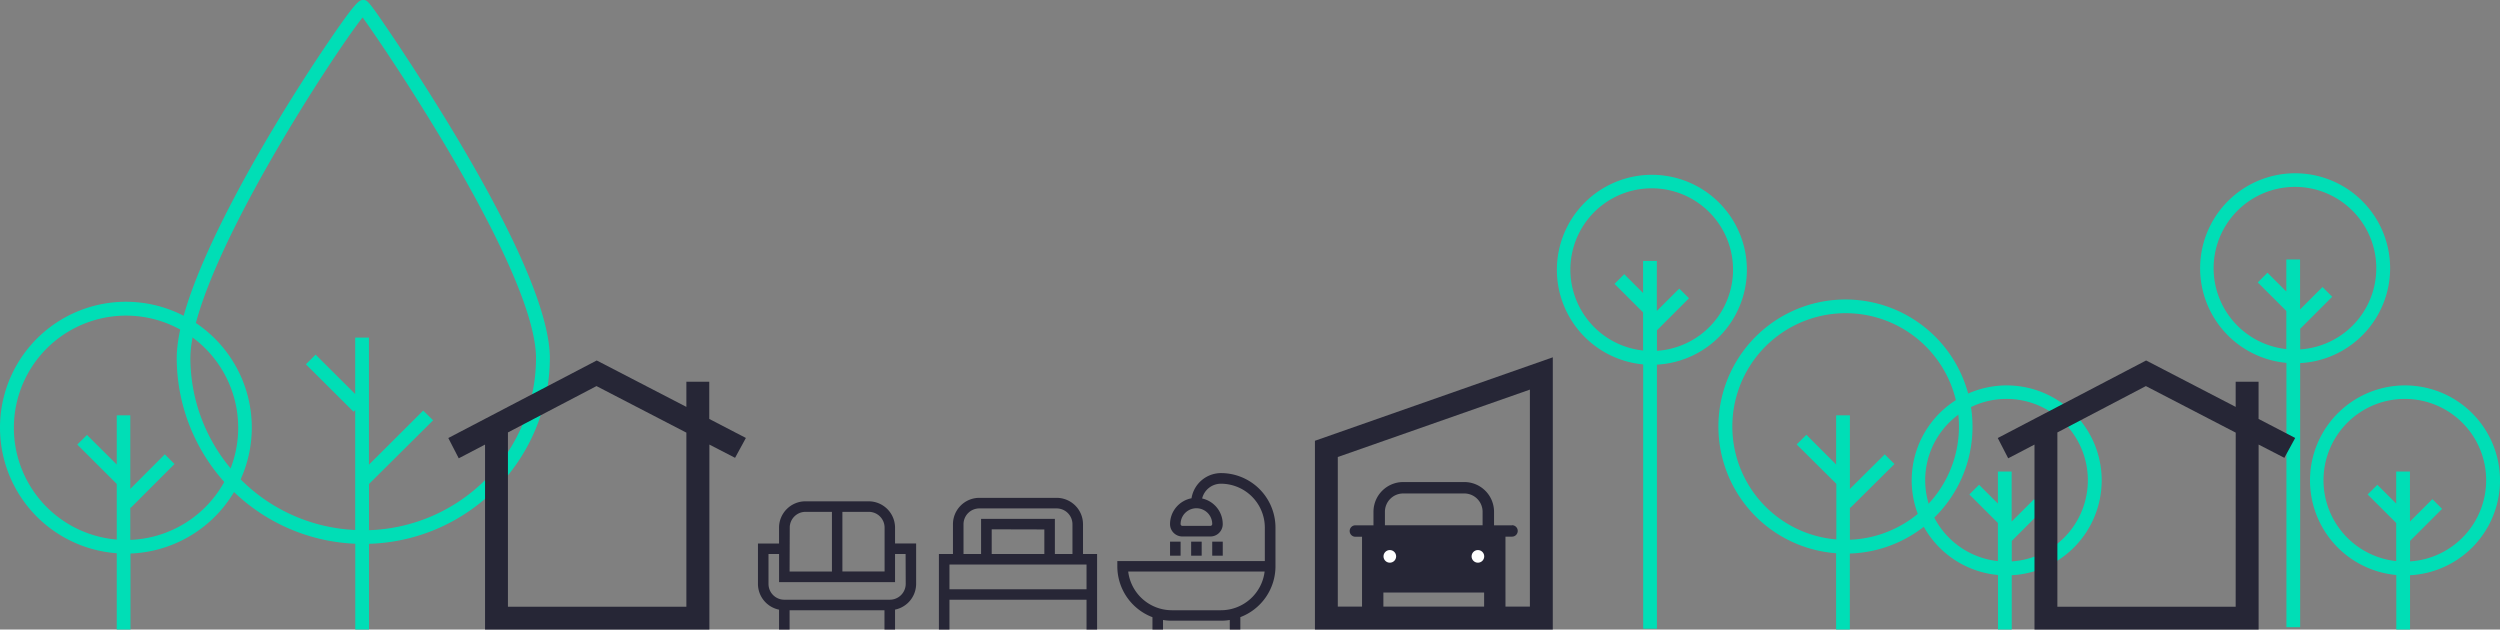 <svg xmlns="http://www.w3.org/2000/svg" viewBox="0 0 1092.12 275"><rect x="0" y="0" width="1092.12" height="275" fill="#808080" stroke="none"/><defs><style>.cls-1{fill:#00deb6;}.cls-2{fill:#262636;}.cls-3{fill:#272636;}.cls-4{fill:#fff;}</style></defs><title>Estate-Agent-Valuation-Dwela</title><g id="Layer_2" data-name="Layer 2"><g id="Layer_1-2" data-name="Layer 1"><path class="cls-1" d="M1044.12,117.27a41.5,41.5,0,1,0-45.3,41.25V274h6V158.62A41.52,41.52,0,0,0,1044.12,117.27Zm-39.29,35.36v-9l14-14-4.25-4.24-9.8,9.79V113.36h-6v14l-8.23-8.22-4.25,4.24,12.48,12.46V152.5a35.53,35.53,0,1,1,6,.13Z"></path><path class="cls-1" d="M110,186.76a55,55,0,1,0-59,54.92V275h6V241.81A55.1,55.1,0,0,0,110,186.76ZM56.92,235.84V221.66l.19.19,19.11-19.14L72,198.47,56.92,213.58V181.44H51v21.49L38,190l-4.23,4.21L51,211.4v24.31a49,49,0,1,1,6,.13Z"></path><path class="cls-1" d="M240.2,156.53c0-18.5-13.28-50.29-39.47-94.46-10.35-17.46-20.42-32.88-27-42.85C160.8,0,160.6,0,158.7,0c-1.7,0-2.82,0-15.87,19.24-5.16,7.6-15.53,23.29-27,42.85-17.6,30.15-38.63,71-38.63,94.44a81.37,81.37,0,0,0,78,81V275h6V237.56A81.37,81.37,0,0,0,240.2,156.53Zm-79,75.05V211.43l28-27.82-4.32-4.25L161.17,203V147.47h-6v24.67l-17.3-17.22-4.24,4.22,20.82,20.73.72-.72v52.38a75.38,75.38,0,0,1-72-75c0-37.72,62.42-132.76,75.24-148.94C171,25.1,234.16,119.19,234.16,156.53a75.38,75.38,0,0,1-73,75.08Z"></path><path class="cls-2" d="M325.84,191.32l-16-8.31V166.75h-10v11l-39.16-20.28-64.84,33.88,4.56,8.86,11.49-6V275h98V194.21L321.11,200Zm-26,73.74H221.89V188.91l38.68-20.25L299.84,189Z"></path><path class="cls-1" d="M861.68,186.76a55.5,55.5,0,1,0-59.58,54.92V275h6V241.81A55.33,55.33,0,0,0,861.68,186.76Zm-53.56,49.06V221.66l.19.19,19.28-19.14-4.25-4.22L808.12,213.6V181.44h-6v21.49l-13-13-4.25,4.22,17.33,17.2v24.3a49.5,49.5,0,1,1,6,.13Z"></path><path class="cls-1" d="M918.12,209.94a41.5,41.5,0,1,0-45.3,41.25V275h6V251.29A41.52,41.52,0,0,0,918.12,209.94ZM878.83,245.3v-9l14-14-4.25-4.24-9.8,9.79V206h-6v14l-8.23-8.22L860.3,216l12.48,12.46v16.66a35.53,35.53,0,1,1,6,.13Z"></path><path class="cls-2" d="M1002.65,191.32l-16-8.31V166.75h-10v11l-39.12-20.28-64.81,33.88,4.56,8.86,11.48-6V275h97.91V194.21L997.92,200Zm-26,73.74H898.76V188.91l38.66-20.25L976.67,189Z"></path><path class="cls-1" d="M1092.12,209.94a41.5,41.5,0,1,0-45.3,41.25V275h6V251.29A41.52,41.52,0,0,0,1092.12,209.94Zm-39.29,35.36v-9l14-14-4.25-4.24-9.8,9.79V206h-6v14l-8.23-8.22L1034.3,216l12.48,12.46v16.66a35.53,35.53,0,1,1,6,.13Z"></path><g id="Layer_2-2" data-name="Layer 2"><g id="Layer_1-2-2" data-name="Layer 1-2"><path class="cls-3" d="M391,237.41V230.5A11.53,11.53,0,0,0,379.48,219H351.84a11.53,11.53,0,0,0-11.52,11.52v6.91h-9.21v17.65a11.51,11.51,0,0,0,9.21,11.25V275h4.61v-8.42h41.45V275H391v-8.69a11.51,11.51,0,0,0,9.21-11.25V237.41Zm-23-13.81h11.52a6.89,6.89,0,0,1,6.91,6.87s0,0,0,0v19.16H368Zm-23,6.91a6.89,6.89,0,0,1,6.87-6.91h11.56v26.07H344.93Zm50.66,24.56a6.93,6.93,0,0,1-6.91,6.91H342.63a6.89,6.89,0,0,1-6.91-6.87s0,0,0,0V242h4.61v12.3H391V242h4.61Z"></path></g></g><g id="Layer_2-3" data-name="Layer 2"><g id="Layer_1-2-3" data-name="Layer 1-2"><path class="cls-3" d="M473.11,242v-13a11.53,11.53,0,0,0-11.52-11.52H427.82a11.53,11.53,0,0,0-11.52,11.52v13h-6.14v33h4.61V262h59.88v13h4.61V242Zm-52.2-13a6.92,6.92,0,0,1,6.91-6.9h33.77a6.92,6.92,0,0,1,6.91,6.9v13h-7.68V226.67H428.58V242h-7.67Zm35.31,2.29V242h-23V231.23Zm18.42,26.12H414.77V246.6h59.88v10.75Z"></path></g></g><g id="Layer_2-4" data-name="Layer 2"><g id="Layer_1-2-4" data-name="Layer 1-2"><path class="cls-3" d="M533.39,206.67a13.08,13.08,0,0,0-12.88,11,11.51,11.51,0,0,0-9.38,11.29,5.39,5.39,0,0,0,5.37,5.4h12.28a5.39,5.39,0,0,0,5.37-5.4,11.48,11.48,0,0,0-9-11.2,8.46,8.46,0,0,1,8.2-6.45,19.21,19.21,0,0,1,19.19,19.21v14.59H488.1v2.29a23.77,23.77,0,0,0,15.35,22.22V275h4.61v-4.17a21.6,21.6,0,0,0,3.84.32h21.5a21.59,21.59,0,0,0,3.83-.32V275h4.61v-5.41a23.77,23.77,0,0,0,15.35-22.23V230.49A23.83,23.83,0,0,0,533.39,206.67Zm-3.84,22.27a.78.78,0,0,1-.77.78H516.51a.78.78,0,0,1-.77-.78,6.91,6.91,0,0,1,13.82,0Zm3.84,37.64H511.9a19.24,19.24,0,0,1-19.05-16.92h59.6a19.23,19.23,0,0,1-19.05,16.92Z"></path><polygon class="cls-3" points="529.56 236.62 534.16 236.62 534.16 242.75 529.56 242.75 529.56 236.62 529.56 236.62"></polygon><polygon class="cls-3" points="520.35 236.62 524.95 236.62 524.95 242.75 520.35 242.75 520.35 236.62 520.35 236.62"></polygon><polygon class="cls-3" points="511.13 236.62 515.74 236.62 515.74 242.75 511.13 242.75 511.13 236.62 511.13 236.62"></polygon></g></g><path class="cls-2" d="M678.33,275H574.43V192.55l103.91-36.46Zm-93.91-10h83.91V170.2l-83.91,29.44Z"></path><path class="cls-2" d="M660.57,229.48h-7.9v-5.9a13,13,0,0,0-13-13H613a13,13,0,0,0-13,13v5.9h-7.9a2.48,2.48,0,1,0,0,5H595v24.38h0v7h9.33v-7h44v7h9.33v-7h0V234.43h2.86a2.48,2.48,0,1,0,0-5ZM605,223.57a8,8,0,0,1,8-8h26.67a8,8,0,0,1,8,8v5.9H605Z"></path><circle class="cls-4" cx="607.14" cy="243.05" r="2.76"></circle><circle class="cls-4" cx="645.62" cy="243.05" r="2.76"></circle><path class="cls-1" d="M763.12,117.94a41.5,41.5,0,1,0-45.3,41.25V274.67h6V159.29A41.52,41.52,0,0,0,763.12,117.94ZM723.83,153.3v-9l14-14-4.25-4.24-9.8,9.79V114h-6v14l-8.23-8.22L705.3,124l12.48,12.46v16.66a35.53,35.53,0,1,1,6,.13Z"></path></g></g></svg>